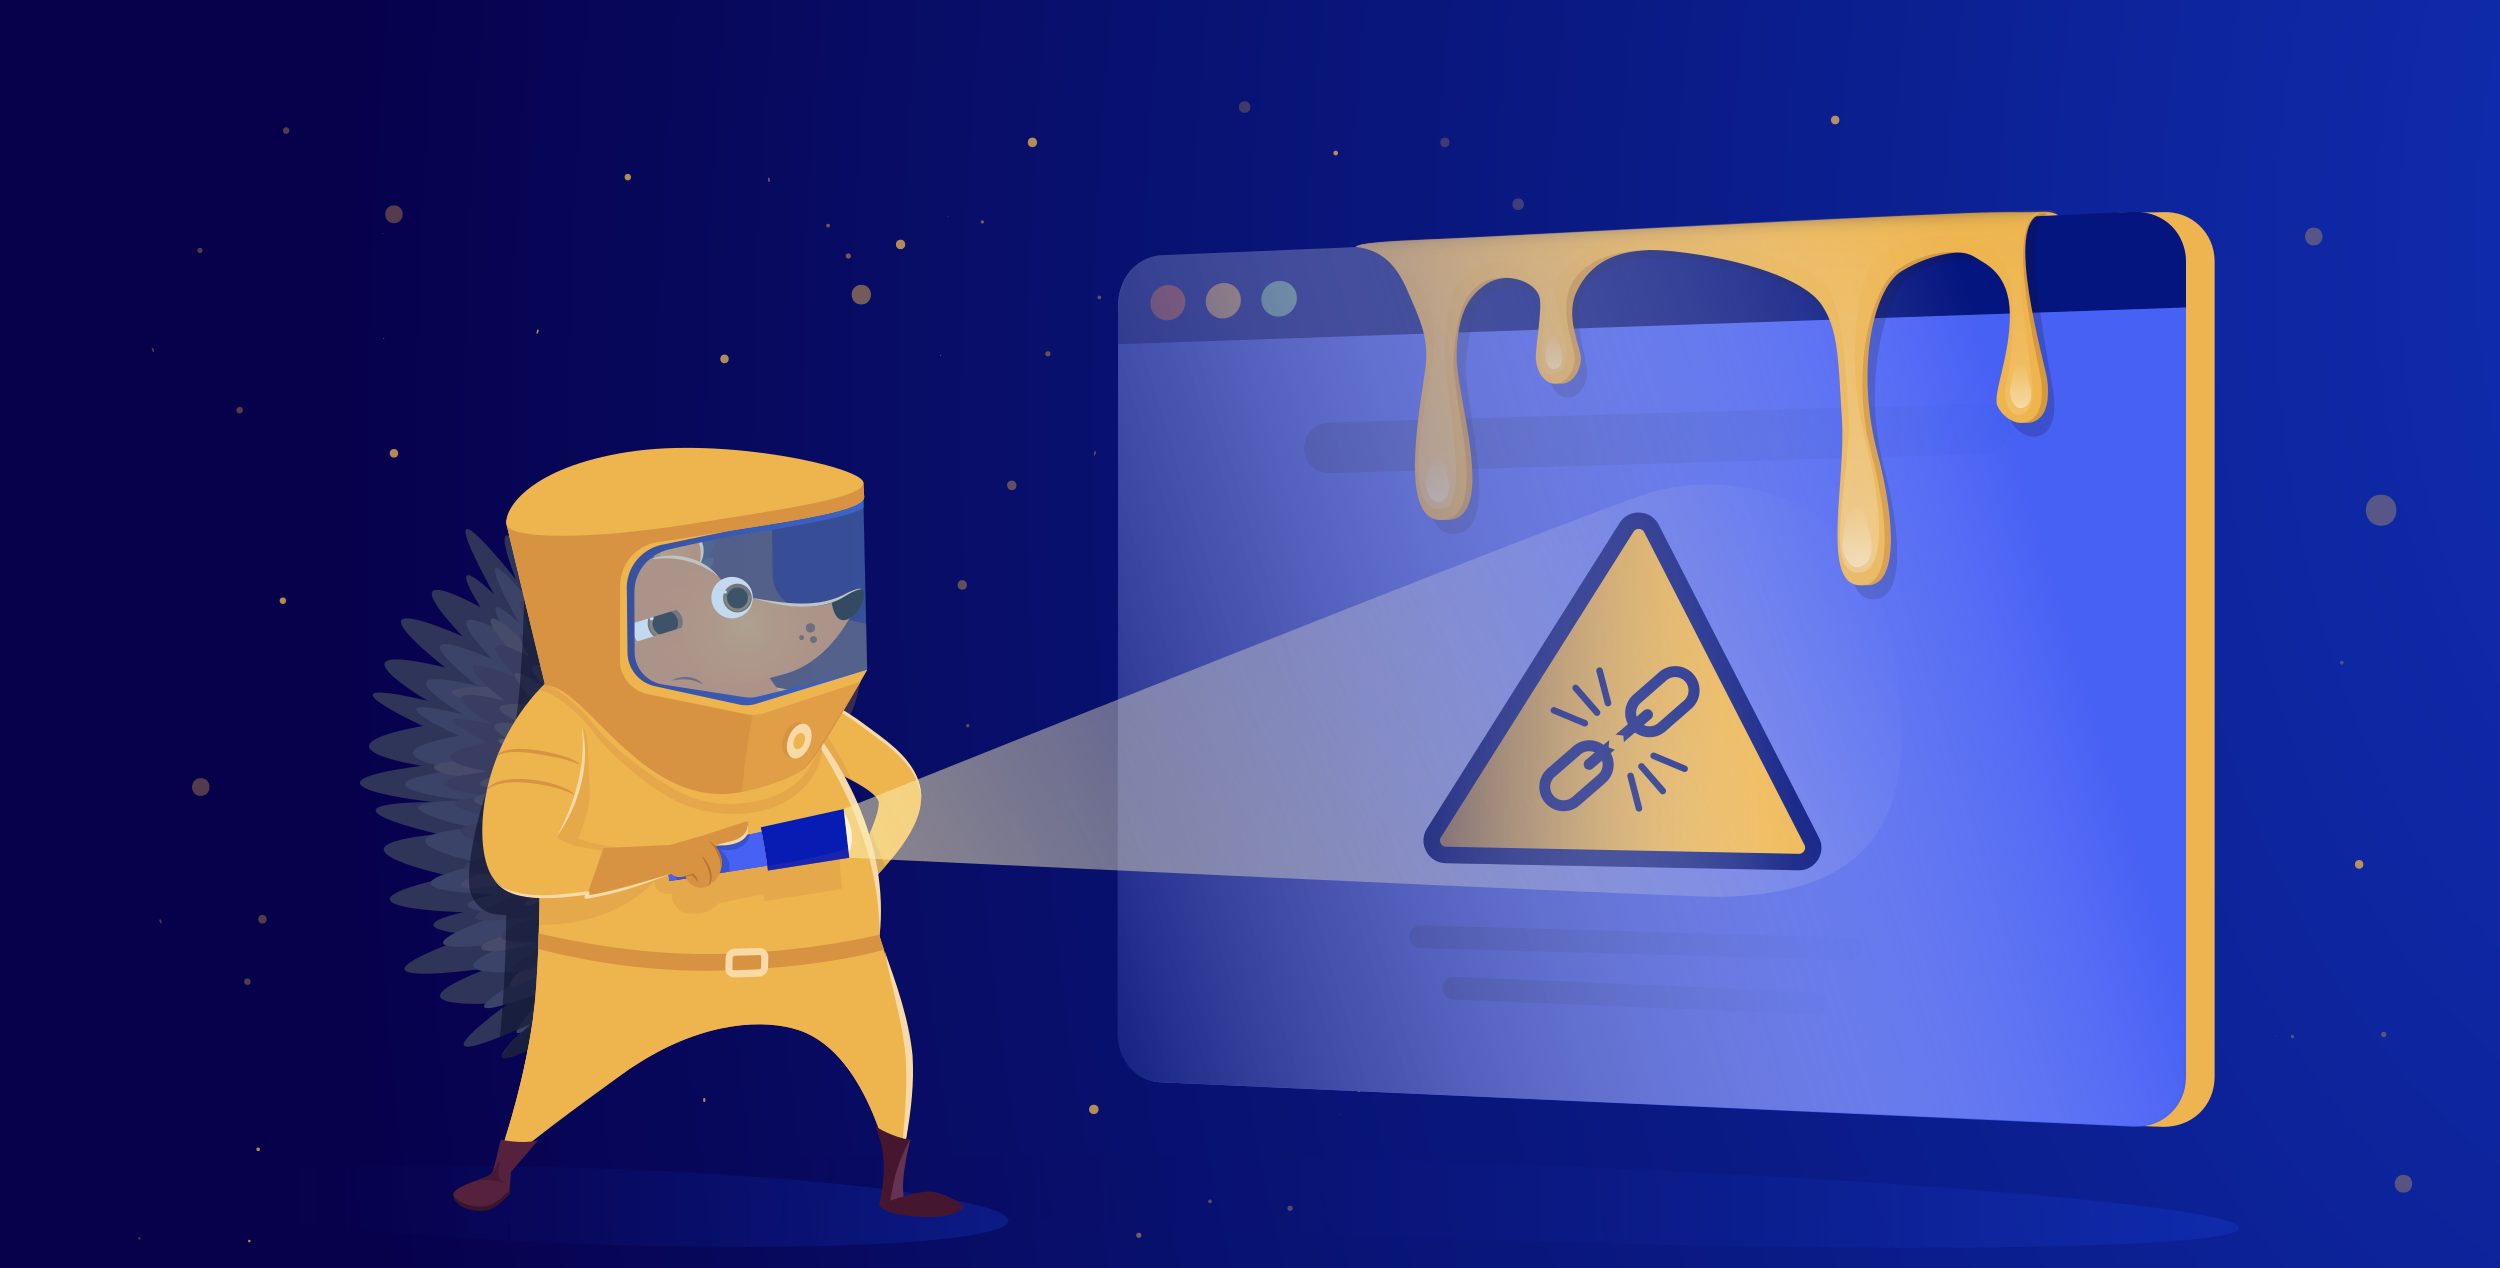 <svg xmlns="http://www.w3.org/2000/svg" xmlns:xlink="http://www.w3.org/1999/xlink" viewBox="0 0 410 208"><rect x="0" y="0" width="410" height="208" fill="#808080" stroke="none"/><defs><linearGradient id="linear-gradient" x1="451.45" y1="208.01" x2="634.22" y2="208.01" gradientTransform="matrix(0 1.4 -.99 .049 445.29 -571.01)" gradientUnits="userSpaceOnUse"><stop offset="0" stop-color="#07004a" stop-opacity="0"/><stop offset=".45" stop-color="#0b177f" stop-opacity=".49"/><stop offset=".82" stop-color="#0f29a7" stop-opacity=".86"/><stop offset=".99" stop-color="#1130b7"/></linearGradient><linearGradient id="linear-gradient-2" x1="-272.95" y1="208.82" x2="-90.19" y2="208.82" gradientTransform="matrix(0 .75 -.99 .026 302.95 328.18)" xlink:href="#linear-gradient"/><linearGradient id="linear-gradient-3" x1="213.88" y1="71.88" x2="329.63" y2="71.88" gradientUnits="userSpaceOnUse"><stop offset="0" stop-color="#181c40"/><stop offset=".93" stop-color="#163bb7" stop-opacity=".2"/></linearGradient><linearGradient id="linear-gradient-4" x1="231.15" y1="154.62" x2="305.24" y2="154.62" xlink:href="#linear-gradient-3"/><linearGradient id="linear-gradient-5" x1="236.54" y1="163.3" x2="299.53" y2="163.3" xlink:href="#linear-gradient-3"/><linearGradient id="linear-gradient-6" x1="278.13" y1="30.32" x2="277.04" y2="92.47" gradientUnits="userSpaceOnUse"><stop offset=".06" stop-color="#fff" stop-opacity="0"/><stop offset=".17" stop-color="#fff" stop-opacity=".08"/><stop offset=".38" stop-color="#fff" stop-opacity=".29"/><stop offset=".69" stop-color="#fff" stop-opacity=".63"/><stop offset="1" stop-color="#fff"/></linearGradient><linearGradient id="linear-gradient-7" x1="331.56" y1="58.32" x2="331.26" y2="67.64" xlink:href="#linear-gradient-6"/><linearGradient id="linear-gradient-8" x1="254.95" y1="53.76" x2="254.71" y2="61.12" xlink:href="#linear-gradient-6"/><linearGradient id="linear-gradient-9" x1="304.82" y1="81.09" x2="304.4" y2="93.99" xlink:href="#linear-gradient-6"/><linearGradient id="linear-gradient-10" x1="235.98" y1="73" x2="235.65" y2="83.07" xlink:href="#linear-gradient-6"/><linearGradient id="linear-gradient-11" x1="279.79" y1="34.77" x2="280.37" y2="47.02" gradientUnits="userSpaceOnUse"><stop offset=".1" stop-color="#181c40"/><stop offset=".13" stop-color="#373242" stop-opacity=".85"/><stop offset=".23" stop-color="#876b47" stop-opacity=".48"/><stop offset=".34" stop-color="#c0944b" stop-opacity=".21"/><stop offset=".45" stop-color="#e2ac4e" stop-opacity=".05"/><stop offset=".59" stop-color="#edb44f" stop-opacity="0"/></linearGradient><linearGradient id="linear-gradient-12" x1="163.78" y1="146" x2="349.64" y2="89.08" gradientUnits="userSpaceOnUse"><stop offset="0" stop-color="#081374"/><stop offset=".29" stop-color="#4e559b" stop-opacity=".72"/><stop offset=".93" stop-color="#fff" stop-opacity="0"/></linearGradient><linearGradient id="linear-gradient-13" x1="-87.23" y1="-354.31" x2="-80.2" y2="-354.31" gradientTransform="rotate(-2.18 11816.58 -4809.48)" gradientUnits="userSpaceOnUse"><stop offset="0" stop-color="#ddaf5a"/><stop offset="1" stop-color="#ddaf5a" stop-opacity="0"/></linearGradient><linearGradient id="linear-gradient-14" x1="-69.72" y1="-358.62" x2="-63.92" y2="-358.62" xlink:href="#linear-gradient-13"/><linearGradient id="linear-gradient-15" x1="1856.3" y1="2040.08" x2="1975.95" y2="1920.44" gradientTransform="rotate(16.57 7419.973 -4731.592)" gradientUnits="userSpaceOnUse"><stop offset="0" stop-color="#fbefb1"/><stop offset=".13" stop-color="#fbf0b9" stop-opacity=".89"/><stop offset=".42" stop-color="#fcf5cf" stop-opacity=".61"/><stop offset=".84" stop-color="#fefcf1" stop-opacity=".17"/><stop offset="1" stop-color="#fff" stop-opacity="0"/></linearGradient><linearGradient id="linear-gradient-16" x1="84.91" y1="100.97" x2="142.21" y2="100.97" gradientUnits="userSpaceOnUse"><stop offset="0" stop-color="#07004a"/><stop offset=".14" stop-color="#08075a"/><stop offset=".72" stop-color="#0e249c"/><stop offset=".99" stop-color="#1130b7"/></linearGradient><linearGradient id="linear-gradient-17" x1="233.46" y1="113.39" x2="298.71" y2="113.39" xlink:href="#linear-gradient-12"/><radialGradient id="radial-gradient" cx="-881.64" cy="-89.73" fx="-934.61" fy="-89.73" r="908.31" gradientTransform="matrix(.433 -.122 .044 .694 362.86 147.48)" gradientUnits="userSpaceOnUse"><stop offset=".01" stop-color="#1130b7"/><stop offset=".28" stop-color="#0d249c"/><stop offset=".64" stop-color="#081374"/><stop offset="1" stop-color="#07004a"/></radialGradient><radialGradient id="radial-gradient-2" cx="-56.1" cy="-345.78" fx="-56.1" fy="-345.78" r="14.79" gradientTransform="rotate(-2.18 11816.58 -4809.48)" gradientUnits="userSpaceOnUse"><stop offset="0" stop-color="#ddaf5a"/><stop offset="1" stop-color="#d78449" stop-opacity="0"/></radialGradient><clipPath id="clippath"><path style="fill:none" d="M0 0h410v208H0z"/></clipPath><style>.cls-4{fill:#4861f5}.cls-7{fill:#45162e}.cls-8{fill:#d78449}.cls-19,.cls-20{fill:#d89342}.cls-28{fill:#55586c}.cls-31{fill:#141414}.cls-32{fill:#464b6a}.cls-20{opacity:.38}.cls-39{fill:#66423f}.cls-40{fill:#f7daa7}.cls-42,.cls-43,.cls-45,.cls-46,.cls-47,.cls-48{fill:#eeb54f}.cls-51{fill:#fff}.cls-52{fill:#111333}.cls-43{opacity:.32}.cls-45{opacity:.44}.cls-46{opacity:.52}.cls-47{opacity:.35}.cls-48{opacity:.63}.cls-65{fill:#c39453;opacity:.4}.cls-66{fill:#edb44f}.cls-69{fill:#b9752f}.cls-70{fill:#393d61}.cls-72{fill:#041580}.cls-73{fill:#705232}</style></defs><g style="isolation:isolate"><g style="clip-path:url(#clippath)" id="Boards"><path transform="rotate(180 210.38 115.75)" style="fill:url(#radial-gradient)" d="M-6.39-3.09h433.54v237.68H-6.39z"/><g style="opacity:.75"><path class="cls-42" d="M118.82 59.57c.93 0 .93-1.42 0-1.42s-.93 1.42 0 1.42M107.66 81.01c.93 0 .93-1.42 0-1.42s-.93 1.42 0 1.42"/><path class="cls-46" d="M158.72 119.28c.36 0 .36-.54 0-.54s-.36.54 0 .54M157.81 96.71c1.02 0 1.02-1.56 0-1.56s-1.02 1.56 0 1.56"/><path class="cls-48" d="M136.2 126.17c.4 0 .4-.61 0-.61s-.4.61 0 .61"/><path class="cls-46" d="M228.34 47.36c1.09 0 1.09-1.66 0-1.66s-1.09 1.66 0 1.66M239.8 91.26c1.5 0 1.5-2.29 0-2.29s-1.5 2.29 0 2.29"/><path class="cls-45" d="M62.83 38.37c.09 0 .09-.14 0-.14s-.09.14 0 .14M39.31 67.81c.71 0 .71-1.08 0-1.08s-.71 1.08 0 1.08"/><path class="cls-42" d="M88.21 54.65c.05-.14.1-.28.15-.43.06-.17-.24-.25-.28-.08-.03.15-.07.29-.1.44-.03.15.18.2.23.06"/><path d="M384.06 108.99c.4 0 .4-.61 0-.61s-.4.61 0 .61" style="opacity:.41;fill:#eeb54f"/><path class="cls-42" d="M317.03 81.56c1.09 0 1.09-1.66 0-1.66s-1.09 1.66 0 1.66M151.85 140.94c.09 0 .09-.14 0-.14s-.09.14 0 .14M293.87 132.18c.71 0 .71-1.08 0-1.08s-.71 1.08 0 1.08M300.97 20.39c.93 0 .93-1.42 0-1.42s-.93 1.42 0 1.42"/><path class="cls-46" d="M240.72 118.19c.93 0 .93-1.42 0-1.42s-.93 1.42 0 1.42M243.28 81.83c.93 0 .93-1.42 0-1.42s-.93 1.42 0 1.42"/><path d="M202.79 176.42c.93 0 .93-1.42 0-1.42s-.93 1.42 0 1.42" style="fill:#eeb54f;opacity:.28"/><path class="cls-42" d="M267.14 111.8c1.19 0 1.19-1.81 0-1.81s-1.19 1.81 0 1.81M310.29 80.8c.36 0 .36-.54 0-.54s-.36.54 0 .54M298.01 54.99c1.02 0 1.02-1.56 0-1.56s-1.02 1.56 0 1.56M219.06 25.49c.51 0 .51-.78 0-.78s-.51.78 0 .78"/><path class="cls-48" d="M255.48 47.84c2.11 0 2.11-3.22 0-3.22s-2.11 3.22 0 3.22"/><path class="cls-42" d="M147.69 40.87c1.02 0 1.02-1.56 0-1.56s-1.02 1.56 0 1.56"/><path class="cls-48" d="M141.26 49.93c2.11 0 2.11-3.22 0-3.22s-2.11 3.22 0 3.22"/><path class="cls-43" d="M273.04 127.07c2.16 0 2.16-3.3 0-3.3s-2.16 3.3 0 3.3M260.55 89.03c.62 0 .62-.95 0-.95s-.62.95 0 .95M248.97 34.44c1.25 0 1.25-1.9 0-1.9s-1.25 1.9 0 1.9M236.96 24.13c1.01 0 1.01-1.55 0-1.55s-1.01 1.55 0 1.55M264.7 84.63c1.25 0 1.25-1.9 0-1.9s-1.25 1.9 0 1.9M204.12 18.51c1.25 0 1.25-1.9 0-1.9s-1.25 1.9 0 1.9"/><path class="cls-42" d="M284.98 81.44c.4 0 .4-.61 0-.61s-.4.61 0 .61M264.99 54.84c.4 0 .4-.61 0-.61s-.4.61 0 .61M386.9 142.47c.93 0 .93-1.42 0-1.42s-.93 1.42 0 1.42"/><path class="cls-45" d="M373.32 169.97c.09 0 .09-.14 0-.14s-.09.14 0 .14M390.93 170.09c.57 0 .57-.86 0-.86s-.57.86 0 .86M375.85 169.75c-.33.13-.14.63.19.51s.14-.63-.19-.51"/><path class="cls-47" d="M304.85 123c-.95.36-.4 1.82.56 1.46.95-.36.4-1.82-.56-1.46"/><path class="cls-42" d="M329.36 92.62c-.37.14-.16.71.22.57s.16-.71-.22-.57M304.65 79.55c-.08.03-.04.16.05.13s.04-.16-.05-.13M288.15 85.71c-.53.2-.22 1.01.31.81s.22-1.01-.31-.81M258.89 116.2c-.53.2-.22 1.01.31.81s.22-1.01-.31-.81M102.96 29.59c.71 0 .71-1.08 0-1.08s-.71 1.08 0 1.08"/><path class="cls-45" d="M46.93 21.95c.71 0 .71-1.08 0-1.08s-.71 1.08 0 1.08"/><path class="cls-48" d="M161.11 36.67c.36 0 .36-.54 0-.54s-.36.54 0 .54"/><path class="cls-42" d="M169.32 24.13c1.02 0 1.02-1.56 0-1.56s-1.02 1.56 0 1.56"/><path class="cls-48" d="M135.8 37.31c.4 0 .4-.61 0-.61s-.4.61 0 .61"/><path class="cls-42" d="M154.24 58.33c.09 0 .09-.14 0-.14s-.09.14 0 .14"/><path class="cls-46" d="M171.85 58.45c.57 0 .57-.86 0-.86s-.57.86 0 .86M179.61 74.6c.05-.14.1-.28.15-.43.06-.17-.24-.25-.28-.08-.03.15-.07.29-.1.44-.03.15.18.2.23.06M165.65 78.87c-.95.36-.4 1.82.56 1.46s.4-1.82-.56-1.46M180.18 48.49c-.37.14-.16.71.22.57s.16-.71-.22-.57"/><path class="cls-48" d="M155.47 35.42c-.08.03-.04.16.05.13s.04-.16-.05-.13M138.97 41.58c-.53.2-.22 1.01.31.81s.22-1.01-.31-.81M222.87 179.09c.4 0 .4-.61 0-.61s-.4.61 0 .61"/><path class="cls-42" d="M180.16 182.02c.1-1.02-1.45-1.17-1.55-.15s1.45 1.17 1.55.15"/><path class="cls-48" d="M186.35 202.7c.15.55.98.32.83-.23s-.98-.32-.83.23M211.16 198.28c.15.55.98.32.83-.23s-.98-.32-.83.23"/><path class="cls-42" d="M127.06 125.33c1.02 0 1.02-1.56 0-1.56s-1.02 1.56 0 1.56"/><path class="cls-48" d="M103.45 143.71c2.11 0 2.11-3.22 0-3.22s-2.11 3.22 0 3.22M125.96 29.25c0 .15 0 .3.01.45 0 .18.31.15.29-.03-.02-.15-.04-.3-.07-.45-.02-.15-.24-.13-.23.02"/><path class="cls-42" d="M97.72 141.11c.36 0 .36-.54 0-.54s-.36.54 0 .54M42.34 188.8c.4 0 .4-.61 0-.61s-.4.61 0 .61M90.84 162.76c.09 0 .09-.14 0-.14s-.09.14 0 .14M108.45 162.89c.57 0 .57-.86 0-.86s-.57.86 0 .86"/><path class="cls-45" d="M43.04 151.46c.93 0 .93-1.42 0-1.42s-.93 1.42 0 1.42"/><path class="cls-42" d="M91.37 150.06c.71 0 .71-1.08 0-1.08s-.71 1.08 0 1.08M64.61 75.05c-.93 0-.93-1.42 0-1.42s.93 1.42 0 1.42M62.94 55.56c-.09 0-.09-.14 0-.14s.09.14 0 .14M46.39 99.06c-.71 0-.71-1.08 0-1.08s.71 1.08 0 1.08"/><path class="cls-45" d="M32.79 41.51c-.57 0-.57-.86 0-.86s.57.86 0 .86M25.02 57.66c-.05-.14-.1-.28-.15-.43-.06-.17.24-.25.28-.08.03.15.07.29.1.44.03.15-.18.2-.23.06M40.57 161.53c.71 0 .71-1.08 0-1.08s-.71 1.08 0 1.08M26.28 151.38c-.05-.14-.1-.28-.15-.43-.06-.17.24-.25.28-.08.03.15.07.29.1.44.03.15-.18.2-.23.06M22.87 203.28c-.25 0-.25-.39 0-.39s.25.39 0 .39"/><path class="cls-42" d="M40.89 203.74c-.28 0-.29-.43 0-.43s.29.43 0 .43M219.73 182.87c-.06 0-.06-.1 0-.1s.06.1 0 .1M115.69 180.26c0 .11-.01.21-.02.32-.01.22-.33.22-.34 0 0-.11-.01-.21-.02-.32-.01-.24.4-.24.38 0"/><path class="cls-48" d="M198.44 197.33c-.4 0-.4-.61 0-.61s.4.61 0 .61"/><path class="cls-45" d="M64.61 36.6c1.91 0 1.91-2.92 0-2.92s-1.91 2.92 0 2.92M32.93 130.53c1.91 0 1.91-2.92 0-2.92s-1.91 2.92 0 2.92M394.17 195.59c1.91 0 1.91-2.92 0-2.92s-1.91 2.92 0 2.92M390.51 86.22c3.33 0 3.34-5.09 0-5.09s-3.34 5.09 0 5.09M379.46 40.24c1.91 0 1.91-2.92 0-2.92s-1.91 2.92 0 2.92"/></g><ellipse cx="239.74" cy="196.92" rx="6.26" ry="127.57" transform="rotate(-87.99 239.74 196.923)" style="fill:url(#linear-gradient);opacity:.66"/><ellipse cx="97.07" cy="197.82" rx="6.24" ry="68.37" transform="rotate(-87.99 97.07 197.818)" style="opacity:.38;fill:url(#linear-gradient-2)"/><path class="cls-52" d="m353.69 184.78-159.85-7.3c-3.77-.17-6.82-3.7-6.82-7.89V50.06c0-4.19 3.05-7.72 6.82-7.89l159.85-7.3c4.66-.21 8.45 3.41 8.45 8.09v133.71c0 4.68-3.79 8.31-8.45 8.09Z"/><path class="cls-66" d="m353.69 184.78-158.79-7.37c-3.77-.17-6.82-3.7-6.82-7.89V49.99c0-4.19 3.05-7.72 6.82-7.89l130.58-7.08s8.31-.27 9.9-.29 3.19.86 2.27 1.67c-.59.53 5.52-1.54 11.32-1.54 3.3 0 5.78-.07 5.78-.07 4.66-.21 8.45 3.41 8.45 8.09v133.71c0 4.68-3.67 8.7-9.51 8.17Z"/><path class="cls-4" d="m350.05 184.78-159.85-7.3c-3.77-.17-6.82-3.7-6.82-7.89V50.06c0-4.19 3.05-7.72 6.82-7.89l159.85-7.3c4.66-.21 8.45 3.41 8.45 8.09v133.71c0 4.68-3.79 8.31-8.45 8.09Z"/><path class="cls-72" d="M358.5 50.43v-7.42c0-4.68-3.43-8.31-8.45-8.28l-160.18 7.25c-3.41.36-6.45 3.89-6.45 8.07v6.4l175.08-6.03Z"/><path d="M194.4 49.52c0 1.6-1.28 2.95-2.87 3.01s-2.86-1.18-2.86-2.78 1.28-2.95 2.86-3.01c1.58-.07 2.87 1.18 2.87 2.78Z" style="fill:#dd6132"/><path d="M203.51 49.2c0 1.61-1.3 2.96-2.89 3.03-1.59.06-2.88-1.19-2.88-2.79s1.29-2.96 2.88-3.03c1.6-.07 2.89 1.18 2.89 2.79Z" style="fill:#edb255"/><path d="M212.69 48.88c0 1.62-1.31 2.98-2.92 3.04-1.61.06-2.91-1.19-2.91-2.8s1.3-2.97 2.91-3.04a2.78 2.78 0 0 1 2.92 2.8Z" style="fill:#7ab9a1"/><path d="M218.03 77.6c-2.24 0-4.08-1.78-4.15-4.03-.07-2.29 1.74-4.2 4.03-4.27l107.45-3.13h.12c2.24 0 4.08 1.78 4.15 4.03.07 2.29-1.74 4.2-4.03 4.27L218.15 77.6h-.12Z" style="fill:url(#linear-gradient-3);opacity:.28;mix-blend-mode:multiply"/><path d="M303.38 157.48h-.05l-70.38-2.01a1.855 1.855 0 0 1-1.8-1.91c.03-1.03.87-1.85 1.91-1.8l70.38 2.01c1.02.03 1.83.88 1.8 1.91-.03 1.01-.85 1.8-1.85 1.8Z" style="fill:url(#linear-gradient-4);opacity:.28;mix-blend-mode:multiply"/><path d="M297.68 166.39h-.08l-59.27-2.48a1.862 1.862 0 0 1-1.78-1.93c.04-1.02.91-1.82 1.93-1.78l59.27 2.48c1.02.04 1.82.91 1.78 1.93-.04 1-.86 1.78-1.85 1.78Z" style="opacity:.28;fill:url(#linear-gradient-5);mix-blend-mode:multiply"/><path class="cls-52" d="M221.97 40.49c4.47.54 9.23 5.53 11 9.66 1.77 4.14 3.23 6.92 2.97 11.41-.24 4.15-5.37 26.54 2.66 26.01 8.03-.53 1.33-21.32 1.86-28.02s1.56-9.82 4.33-11.71 8.36-.19 9.67 2.9c.71 1.67-.68 8.71-.52 10.51s1.21 3.84 3.02 3.96c1.92.12 3.22-2.05 3.34-3.97s-2.17-7.8-1.08-11.94 6.27-8.06 17.41-6.83c11.14 1.23 21.27 5.55 24.15 9.76 2.75 4.02 2.76 8.77 3.36 18.89s-3.29 26.13 2.45 27.1c5.74.97 5.52-9.67 2.34-21.71-3.47-13.12-.09-27.61 4.01-30.8 4.1-3.18 10.46-3.95 12.93-2.34 1.72 1.12 5.77 3.62 5.81 10.53s-2.92 13.1-2.03 14.96 3.07 3.33 4.97 2.56c2.37-.95 2.48-4.21 2.19-6.74-.3-2.61-5.9-28.66-.89-29.59 0 0-3.56-.42-11.92-.08-25.73 1.03-77.67 5.64-89.28 6.08-10.85.41-12.76-.61-12.76-.61Z" style="opacity:.22"/><path d="M222.94 40.32c4.47.54 7.22 3.41 8.99 7.54s3.23 6.92 2.97 11.41c-.24 4.15-5.37 26.54 2.66 26.01 8.03-.53 1.2-20.27 1.32-26.98.13-7.14 2.1-9.82 4.87-11.71s8.36-1.22 9.67 1.87c.71 1.67-.68 8.71-.52 10.51s1.21 3.84 3.02 3.96c1.92.12 3.22-2.05 3.34-3.97s-2.84-7.04-.55-11.44c1.97-3.8 5.74-7.53 16.87-6.3 11.14 1.23 21.27 4.51 24.15 8.72 2.75 4.02 2.76 8.77 3.36 18.89s-3.29 26.13 2.45 27.1c5.74.97 5.52-9.67 2.34-21.71-3.47-13.12-.95-26.68 4.01-29.76 4.41-2.74 10.46-3.95 12.93-2.34 1.72 1.12 5.77 2.59 5.81 9.5s-2.92 13.1-2.03 14.96 3.07 3.33 4.97 2.56c2.37-.95 2.48-4.21 2.19-6.74-.3-2.61-7.36-26.27-.89-27.29 0 0-3.56-.42-11.92-.08-25.73 1.03-78.22 3.97-89.83 4.41-10.85.41-10.2.88-10.2.88Z" style="fill:#d6983c"/><path class="cls-42" d="M222.4 40.49c4.47.54 6.74 3.23 8.51 7.37s3.23 6.92 2.97 11.41c-.24 4.15-5.37 26.54 2.66 26.01 8.03-.53 1.33-20.29 1.86-26.98.53-6.7 1.56-9.82 4.33-11.71s8.36-1.22 9.67 1.87c.71 1.67-.68 8.71-.52 10.51s1.21 3.84 3.02 3.96c1.92.12 3.22-2.05 3.34-3.97s-2.17-6.76-1.08-10.9 6.27-8.06 17.41-6.83c11.14 1.23 21.27 4.51 24.15 8.72 2.75 4.02 2.76 8.77 3.36 18.89.61 10.13-3.29 26.13 2.45 27.1 5.74.97 5.52-9.67 2.34-21.71-3.47-13.12-.09-26.58 4.01-29.76s10.46-3.95 12.93-2.34c1.72 1.12 5.77 2.59 5.81 9.5s-2.92 13.1-2.03 14.96 3.07 3.33 4.97 2.56c2.37-.95 2.48-4.21 2.19-6.74-.3-2.61-6.44-26.63-.07-27.38 0 0-3.83-.42-12.18-.08-25.73 1.03-78.22 3.97-89.83 4.41-10.85.41-10.28 1.15-10.28 1.15Z"/><g style="opacity:.26"><path d="M222.15 40.49c4.08.49 9.87 3.75 11.49 7.53s1.69 5.7 1.45 9.81c-.22 3.79-6.42 27.65 1.88 25.5 4.35-1.13-.54-21.29-.06-27.4s.76-9.9 5.76-12.33 9.35 2.34 10.55 5.16c.65 1.52-.63 7.96-.47 9.61s.29 3.62 2.3 2.96 1.77-2.29 1.88-4.04-2.64-7.33-1.65-11.11 10.03-8.41 20.21-7.29c10.18 1.12 21.48 4.33 24.11 8.18 2.51 3.68 3 11.67 3.55 20.93s-4.11 24.99 1.14 25.87 4.51-10.75 1.6-21.75c-3.17-11.99-1.63-27.23 2.12-30.14s12.19-4.45 15.95-2.78c3.76 1.67 6.07 4.75 6.11 11.07s-.46 10.63-1.06 12.7.31 5.31 2.17 5.05c2.45-.35 2.27-3.84 2.01-6.16-.27-2.39-4.14-26.35.44-27.2 0 0-3.26-.39-10.9-.08-23.51.94-75.66 4.24-86.27 4.63-9.91.37-14.31 1.3-14.31 1.3Z" style="fill:url(#linear-gradient-6)"/></g><path d="M332.95 63.38c.61 2.74-.73 3.56-1.63 3.56s-1.97-1.63-1.63-3.56c.43-2.41.73-3.56 1.63-3.56s1.01.83 1.63 3.56Z" style="fill:url(#linear-gradient-7);opacity:.45"/><path d="M256.05 57.75c.49 2.16-.58 2.81-1.28 2.81s-1.56-1.28-1.28-2.81c.34-1.91.58-2.81 1.28-2.81s.8.65 1.28 2.81Z" style="fill:url(#linear-gradient-8);opacity:.45"/><path d="M306.74 88.09c.85 3.79-1.01 4.93-2.25 4.93s-2.73-2.25-2.25-4.93c.59-3.34 1.01-4.93 2.25-4.93s1.4 1.14 2.25 4.93Z" style="opacity:.45;fill:url(#linear-gradient-9)"/><path d="M237.47 78.47c.66 2.96-.79 3.85-1.76 3.85s-2.13-1.76-1.76-3.85c.46-2.61.79-3.85 1.76-3.85s1.09.89 1.76 3.85Z" style="fill:url(#linear-gradient-10);opacity:.45"/><g style="opacity:.5"><path d="M222.4 40.49c4.47.54 6.74 3.13 8.51 7.27s3.23 6.92 2.97 11.41c-.24 4.15-5.37 26.54 2.66 26.01 8.03-.53 1.33-20.29 1.86-26.98.53-6.7 1.56-9.82 4.33-11.71 2.77-1.89 8.36-1.22 9.67 1.87.71 1.67-.68 8.71-.52 10.51s1.21 3.84 3.02 3.96c1.92.12 3.22-2.05 3.34-3.97s-2.17-6.76-1.08-10.9 6.27-8.06 17.41-6.83c11.14 1.23 21.27 4.51 24.15 8.72 2.75 4.02 2.76 8.77 3.36 18.89.61 10.13-3.29 26.13 2.45 27.1 5.74.97 5.52-9.67 2.34-21.71-3.47-13.12-.09-26.58 4.01-29.76 4.1-3.18 10.46-3.95 12.93-2.34 1.72 1.12 5.77 2.59 5.81 9.5s-2.92 13.1-2.03 14.96 3.07 3.33 4.97 2.56c2.37-.95 2.48-4.21 2.19-6.74-.3-2.61-5.59-26.44-.58-27.37 0 0 2.28.13 3.28.08 0 0-.7-.5-1.26-.53-1.72-.1-8.52.15-13.69.35-25.73 1.03-78.22 3.97-89.83 4.41-10.85.41-10.28 1.24-10.28 1.24Z" style="fill:url(#linear-gradient-11)"/></g><path d="m349.96 184.64-159.84-7.16c-4.91-.29-7.08-5-6.88-8.6l.17-117.45c-.03-.32-.04-.64-.05-.95-.05-4.68 2.54-7.93 6.6-8.61l32.39-1.35s-.98-.74 10.1-1.17 70.51-3.91 86.71-4.24c18.02-.37 15.32.13 15.32.13l15.14-.64c4.66-.21 8.45 3.41 8.45 8.09v134.23c0 4.68-3.46 7.92-8.12 7.71Z" style="fill:url(#linear-gradient-12);mix-blend-mode:multiply"/><path class="cls-42" d="M237.12 140.21a2.34 2.34 0 0 1-2.03-1.24c-.41-.76-.38-1.65.08-2.38l31.57-50.09c.44-.7 1.17-1.1 1.99-1.1.91 0 1.69.48 2.1 1.28l26.27 51.26c.38.75.35 1.59-.09 2.31-.43.71-1.18 1.13-2.01 1.13l-57.89-1.17Z"/><path class="cls-72" d="M268.74 86.74c.19 0 .65.05.91.55l26.27 51.26c.23.44.07.81-.04.99a1 1 0 0 1-.89.49l-57.83-1.17c-.52-.01-.77-.34-.88-.53-.11-.2-.24-.59.04-1.02l31.57-50.09c.26-.41.65-.48.86-.48m-.01-2.68c-1.2 0-2.4.57-3.13 1.73l-31.57 50.09c-1.54 2.44.18 5.62 3.06 5.68l57.83 1.17h.08c2.76 0 4.56-2.92 3.29-5.39l-26.27-51.26c-.68-1.33-1.99-2.01-3.3-2.01Z"/><path class="cls-72" d="M256.16 133.03a3.96 3.96 0 0 1-2.73-1.36c-.7-.8-1.04-1.83-.97-2.9s.56-2.03 1.36-2.73l4.21-3.66c1.66-1.44 4.19-1.27 5.63.39.7.8 1.04 1.83.97 2.9s-.56 2.03-1.36 2.73l-4.21 3.66c-.83.72-1.88 1.04-2.9.97Zm4.63-9.82c-.56-.04-1.13.13-1.59.53l-4.21 3.66c-.44.38-.71.91-.75 1.5s.15 1.15.53 1.59c.38.44.91.71 1.5.75s1.15-.15 1.59-.53l4.21-3.66c.44-.38.71-.91.75-1.5s-.15-1.15-.53-1.59c-.4-.45-.94-.71-1.5-.75ZM270.24 120.9a3.96 3.96 0 0 1-2.73-1.36c-1.44-1.66-1.27-4.19.39-5.63l4.22-3.69c1.66-1.44 4.19-1.27 5.63.39.7.8 1.04 1.83.97 2.9s-.56 2.03-1.36 2.73l-4.22 3.69c-.83.72-1.88 1.04-2.9.97Zm4.65-9.85c-.56-.04-1.13.13-1.59.53l-4.22 3.69c-.91.79-1.01 2.18-.22 3.09.79.91 2.17 1.01 3.08.22l4.22-3.69c.44-.38.71-.91.75-1.5s-.15-1.15-.53-1.59-.94-.71-1.5-.75Z"/><path class="cls-72" d="M260.56 126.25a.908.908 0 0 1-.62-.31.902.902 0 0 1 .1-1.27l9.59-8.18a.902.902 0 0 1 1.17 1.37l-9.59 8.18c-.19.16-.42.23-.65.21ZM261.92 117.41a.53.53 0 0 1-.41-.19l-3.51-4.04a.548.548 0 0 1 .05-.76c.22-.19.56-.17.76.05l3.51 4.04c.19.22.17.56-.05.76-.1.09-.23.13-.35.13ZM259.92 119.15c-.07 0-.14-.01-.21-.04l-5.08-2.12a.541.541 0 0 1-.29-.7c.11-.27.43-.4.7-.29l5.08 2.12c.27.11.4.43.29.7a.54.54 0 0 1-.5.33ZM263.71 115.85c-.24 0-.46-.16-.52-.4l-1.38-5.33c-.07-.29.1-.58.39-.65.29-.08.58.1.65.38l1.38 5.33c.07.29-.1.58-.39.65-.05.01-.09.02-.13.02ZM272.71 130.27a.53.53 0 0 1-.41-.19l-3.51-4.04a.548.548 0 0 1 .05-.76c.22-.19.56-.17.76.05l3.51 4.04c.19.22.17.56-.05.76-.1.09-.23.13-.35.13ZM276.28 126.61c-.07 0-.14-.01-.21-.04l-5.08-2.12a.541.541 0 0 1-.29-.7c.11-.27.43-.4.7-.29l5.08 2.12c.27.11.4.43.29.7a.54.54 0 0 1-.5.33ZM268.79 133.11c-.24 0-.46-.16-.52-.4l-1.38-5.33c-.07-.29.1-.58.39-.65.29-.08.58.1.65.38l1.38 5.33c.07.29-.1.58-.39.65-.05.01-.09.02-.13.02Z"/><path class="cls-66" d="m266.62 124.79.96-.72-3.75-1.51.3-4.58-2.07 2.14 4.16.52.4 4.15z"/><path d="M126.59 83.81a7.317 7.317 0 0 1 5.62-7.2l-24.83-1.75s.15.39.34.56l5.94 26.46c6.48-.34 7.25 20.22 23.43 17 4.05-.81 3.16-7.53 5.12-9.03l-.17-7.53-10.84-2.54a5.705 5.705 0 0 1-4.49-5.51l-.11-10.44Z" style="fill:#8f642a;opacity:.37"/><path d="M134.21 137.95c-1.2-3.87-2.81-7.47-4.58-10.72.71.35 1.39.69 2.02 1.03 2.33 1.26 4.04 2.45 4.37 3.38.29.79-.35 2.8-1.22 4.92-.19.46-.39.93-.59 1.39Z" style="opacity:.26;fill:#080d3a"/><path class="cls-42" d="M142.82 136.26c-1.27 3.1-3.01 6.42-3.01 6.42l1.45 3.42c1.5-1.42 2.81-2.75 3.92-4.01 11.96-13.37 3.32-17.67-4.63-23.7-4.81-3.65-11.2-5.52-13.95-5.72-7.06-.52-5.55 7.56-5.55 7.56s11.93 4.12 18.62 7.72c2.33 1.26 4.04 2.45 4.37 3.38.29.79-.35 2.8-1.22 4.92Z"/><path class="cls-40" d="M128.26 113.14c5.15.26 9.91 2.91 13.93 5.96 3.03 2.25 6.44 4.54 8.1 8.09.53 1.18.81 2.47.8 3.75-.43-5.37-5.26-8.48-9.23-11.38-4-3.08-8.53-5.73-13.6-6.42Z"/><path d="M142.82 136.26c-1.27 3.1-3.01 6.42-3.01 6.42l1.45 3.42c1.5-1.42 2.81-2.75 3.92-4.01-.69-1.65-1.51-3.66-2.36-5.84Z" style="fill:#d5a652"/><path class="cls-20" d="M121.05 120.24s11.93 4.12 18.62 7.72c-2.74-6.25-7.29-11.93-10.32-14.86-7.06-.52-8.3 7.13-8.3 7.13Z"/><path d="M70.81 131.53c-21.33.23 1.13 5.26 1.13 5.26-21.42 2.05 2.1 6.93 2.1 6.93-23.84 5.3 1.94 5.87 1.94 5.87-11.9 2.83 1.63 3.74 1.63 3.74-26.82 9.71 2.6 5.41 2.6 5.41-17.11 6.56-2.27 6.02 2.19 5.74.72-.04 1.17-.08 1.17-.08-.43.33-.85.63-1.24.93-10.77 8.2-5.48 6.78-.52 4.8 2.56-1.02 5.02-2.18 5.16-2.24-11.81 10.77 2.6 2.87 2.6 2.87-.83 1.16-1.43 2.13-1.82 2.95-2.3 4.68 2.05 3.86 5.73 1.52 1.48-.94 2.83-2.66 3.63-3.8.47-.67.74-1.15.74-1.15-.04 0-5.36.17-11.52-16.78-1.35-3.71-2.47-7.26-3.32-10.68-2.21-8.86-2.62-16.88-.7-24.9.91-3.82 2.34-7.63 4.36-11.54 4.69-9.06 13.64-11.61 20.15-12.19 4.46-.39 7.78.14 7.78.14 7.76-13.81-.68-7.14-.68-7.14 1.47-14.69-6.59-.48-6.59-.48-2.79-16.6-2.89.06-2.89.06-6.38-13.91-4.96.73-4.96.73-8.7-20.48-4.58 1.09-4.46 1.73-9.95-17.04-4.23 1.42-4.04 2.03-6.76-14.65-2.76 1.3-2.63 1.84-9.7-12.79-3.89 1.49-3.69 1.99-16.16-19.85-3.87 1.94-3.64 2.35-8.78-8.11-2.22 2.14-2.22 2.14-16.08-8.51-2.92 4.77-2.92 4.77-20.98-8.87-2.87 5.12-2.87 5.12-20.63-4.95-2.82 5.48-2.82 5.48-19.87-4.69-.85 4.11-.85 4.11-19.75 3.61-.14 6.53-.14 6.53-23.79 3.12 1.59 5.92 1.59 5.92Z" style="fill:#2f3559"/><path d="M99.53 164.65c-.43 3.49-7.15 10.34-9.04 8.92-.86-.65.64-2.3 1.96-8.87 0 0-15.84 12.14-2.21-2.45 0 0-22.39 8.63-2.9-2.97 0 0-19.8 1.66-2.86-4.82 0 0-25.05 3.66-2.22-4.61 0 0-11.52-.78-1.39-3.19 0 0-21.96-.49-1.66-5 0 0-20.03-4.16-1.79-5.9 0 0-19.13-4.29-.96-4.48 0 0-21.62-2.39-1.35-5.04 0 0-16.7-2.49.11-5.57 0 0-16.2-7.5.72-3.5 0 0-15.17-8.88 2.4-4.67 0 0-15.43-11.93 2.44-4.37 0 0-11.21-11.31 2.49-4.06 0 0-5.59-8.74 1.89-1.82 0 0-10.81-19.08 3.1-1.99 0 0-5.26-12.8 3.14-1.69 0 0-3.63-14.27 2.24-1.56 0 0-5.19-16.51 3.45-1.74 0 0-3.73-19.19 3.79-1.48 0 0-1.21-12.46 4.23-.62 0 0 .08-14.19 2.46-.05 0 0 6.86-12.1 5.61.41 0 0 9.13-7.64-.95 6.15 0 0-15.52-2.82-22.25 10.19s-11.72 28.55-.3 40.12c8.18 8.29 10.36 10.38 9.84 14.64Z" style="fill:#3c4368"/><path class="cls-32" d="M78.9 155.49c.15.67 2.79.66 5.9-.02 3.11-.68 5.51-1.77 5.36-2.44-.15-.67-2.79-.66-5.9.02-3.11.68-5.51 1.77-5.36 2.44ZM83.66 161.68c.39.56 2.83-.45 5.44-2.26 2.62-1.81 4.42-3.74 4.02-4.3-.39-.56-2.83.45-5.45 2.26-2.62 1.81-4.42 3.74-4.02 4.3ZM90.99 167.1c.55.41 2.53-1.34 4.42-3.9 1.89-2.56 2.97-4.97 2.42-5.37-.55-.41-2.53 1.34-4.43 3.9-1.89 2.56-2.97 4.96-2.42 5.37ZM75.57 145.18c.14.67 2.78.69 5.9.04 3.12-.65 5.53-1.72 5.38-2.39-.14-.67-2.78-.69-5.9-.04-3.12.65-5.53 1.72-5.38 2.39ZM71.16 125.82c-.04.68 2.5 1.4 5.68 1.6 3.18.2 5.79-.19 5.83-.87.04-.68-2.5-1.4-5.68-1.6-3.18-.2-5.79.19-5.83.87ZM74.11 113.56c-.04.68 2.5 1.4 5.68 1.6 3.18.2 5.79-.19 5.83-.87.04-.68-2.5-1.4-5.68-1.6-3.18-.2-5.79.19-5.83.87ZM80.55 101.51c-.5.48.89 2.73 3.09 5.03 2.2 2.3 4.39 3.78 4.88 3.31.5-.48-.89-2.73-3.09-5.03-2.2-2.3-4.39-3.78-4.88-3.31ZM90.78 96.29c-.49.2-.11 2.2.84 4.47.95 2.26 2.11 3.93 2.59 3.73.49-.2.11-2.2-.84-4.47-.95-2.26-2.11-3.93-2.59-3.73ZM100.6 90.76c-.52.07-.7 2.1-.39 4.54.31 2.44.98 4.36 1.5 4.29.52-.07.7-2.1.39-4.54-.31-2.44-.98-4.36-1.5-4.29ZM110.18 91.72c-.48-.21-1.67 1.45-2.65 3.7s-1.38 4.25-.9 4.46c.48.21 1.67-1.45 2.65-3.7s1.38-4.25.9-4.46Z"/><path class="cls-70" d="M99.36 159.13c-.62 1-7.13 9.52-4.69-.2 0 0-13.36 10.24-1.86-2.07 0 0-18.88 7.28-2.45-2.5 0 0-16.69 1.4-2.41-4.07 0 0-21.12 3.09-1.87-3.89 0 0-9.71-.66-1.17-2.69 0 0-18.51-.41-1.4-4.21 0 0-16.89-3.51-1.51-4.98 0 0-16.12-3.62-.81-3.78 0 0-18.23-2.01-1.14-4.25 0 0-14.08-2.1.09-4.69 0 0-13.66-6.32.61-2.95 0 0-12.79-7.49 2.02-3.93 0 0-13.01-10.05 2.06-3.68 0 0-9.45-9.53 2.1-3.43 0 0-4.72-7.37 1.6-1.53 0 0-9.11-16.08 2.61-1.68 0 0-4.44-10.79 2.65-1.43 0 0-3.06-12.03 1.89-1.32 0 0-4.37-13.91 2.9-1.46 0 0-3.15-16.17 3.2-1.25 0 0-1.02-10.51 3.56-.52 0 0 .07-11.97 2.07-.04 0 0 5.79-10.2 4.73.35 0 0 7.7-6.44-.8 5.19 0 0-13.08-2.38-18.76 8.59-1.4 2.7-2.84 5.65-4.04 8.68-3.69 9.26-5.15 19.16 3.75 24.42 10.31 6.08 8.96 10.26 7.06 13.33Z"/><path class="cls-32" d="M98.36 143.71s2.01-1.66-.73-4.96c0 0 2.61.26.49-2.16 0 0 3.68.11 1.11-4.35 0 0 4.57.3 1-3.2 0 0 3 1.81 2.72-2.33 0 0 3.49-.35.6-3.63 0 0 5.6-1.3 2.21-5.79 0 0 3.62-.53.21-4.05 0 0 5.88 1.71.8-2.21 0 0 3.26-.8 1.45-4.4 0 0 2.44 2.38 2.67-1.52 0 0 5.37-11.32-.96-4.67 0 0 2.53-9.54-3.22.29 0 0-1.78-6.66-3.11.78 0 0-6.01-5.88-3.46 1.63 0 0-6.8-5.76-2.9 2.19 0 0-10.53-6.02-3.68 2.31 0 0-8.25-3.62-1.91 2.37 0 0-8.39-3.44-1.99 2.87 0 0-10.7-7.14-1.52 2.79 0 0-12.77-1.5-1.76 3.33 0 0-11.29-2.37-.91 3.67 0 0-6.3.92-1.09 3.54 0 0-12.42 3.1-.51 3.13 0 0-13.91 1.71.06 3.69 0 0-7.81.5-.17 3.24 0 0-9.16 2.3.44 2.99 0 0-7.39 3.13 2.08 2.57 0 0-7.86 7.45 2.82 3.47 0 0-7.91 6.32 1.8 1.35 0 0-5.21 5.22 1.39 1.3 0 0-1.66 8.87 2.63.84 0 0 .04 4.38.9 4.45 1.93.17.78-5.63.78-5.63s5.54-1.86 5.22-3.38c-.18-.86-3.46-.54-3.46-.54Z"/><path class="cls-28" d="M84.26 135.52c0 .56 1.74.99 3.88.98 2.14-.02 3.87-.48 3.87-1.03 0-.56-1.74-.99-3.88-.98-2.14.02-3.87.48-3.87 1.04ZM81.75 121.5c-.07.43 1.88 1.09 4.35 1.46 2.47.38 4.52.34 4.59-.09.07-.43-1.88-1.09-4.35-1.47-2.47-.38-4.53-.34-4.59.09ZM82.47 130.88c-.06.55 1.62 1.18 3.74 1.41 2.13.23 3.89-.04 3.95-.59.06-.55-1.62-1.18-3.75-1.41-2.13-.23-3.89.04-3.95.59ZM88.53 129.39c-.06.55 1.62 1.18 3.75 1.41 2.13.22 3.89-.04 3.95-.59.06-.55-1.62-1.18-3.74-1.41-2.13-.23-3.9.04-3.95.59ZM81.7 128.19c.12.54 2.26.54 4.78-.01 2.52-.55 4.46-1.44 4.34-1.98-.12-.54-2.26-.54-4.78.01-2.52.55-4.46 1.44-4.34 1.98Z"/><path class="cls-70" d="M85.1 133.83c.13.33 1.6.05 3.27-.62s2.92-1.48 2.79-1.81c-.13-.33-1.6-.05-3.27.62s-2.92 1.48-2.79 1.81ZM84.93 124.29c-.14.4 1.12 1.22 2.82 1.82 1.7.6 3.19.76 3.33.36.14-.4-1.12-1.22-2.82-1.82-1.7-.6-3.19-.76-3.33-.36ZM87.11 119.92c-.27.33.41 1.32 1.52 2.2 1.1.88 2.21 1.32 2.48.99.26-.33-.42-1.32-1.52-2.2-.06-.04-.11-.09-.17-.13-1.05-.79-2.06-1.17-2.31-.86ZM102.2 109.38c-.25.31.29 1.15 1.21 1.88.92.72 1.86 1.06 2.11.74.25-.31-.29-1.15-1.21-1.88l-.14-.11c-.87-.65-1.73-.93-1.97-.64ZM92.73 132.53c-.27.33.41 1.32 1.52 2.2 1.1.88 2.21 1.32 2.48.99.26-.33-.42-1.32-1.52-2.19-.06-.04-.11-.09-.17-.13-1.05-.79-2.06-1.17-2.31-.86ZM101 103.33c-.43.02-.71 1.19-.63 2.59.08 1.41.49 2.53.91 2.51.43-.03.71-1.19.63-2.6-.08-1.41-.49-2.53-.91-2.51ZM101.04 119.58c-.43.02-.71 1.19-.63 2.6.08 1.41.49 2.53.91 2.51.43-.02.71-1.19.63-2.6-.08-1.41-.49-2.53-.91-2.51ZM107.06 103.26c-.2-.16-1.09.6-1.99 1.7-.9 1.1-1.46 2.12-1.26 2.29.2.16 1.09-.6 1.98-1.7.9-1.1 1.46-2.12 1.26-2.29ZM94.2 106.51c-.27.33.42 1.32 1.52 2.2 1.1.88 2.21 1.32 2.48.99.26-.33-.42-1.32-1.52-2.2-1.1-.88-2.21-1.32-2.48-.99Z"/><path class="cls-28" d="M110.24 104.11c-.33-.27-1.32.41-2.2 1.51-.88 1.1-1.33 2.21-1 2.47.33.27 1.32-.41 2.2-1.51.88-1.1 1.33-2.21 1-2.47Z"/><path class="cls-70" d="M90.88 143c.13.33 1.12.24 2.21-.19 1.09-.44 1.86-1.06 1.73-1.39-.13-.33-1.12-.24-2.21.19-1.09.44-1.87 1.06-1.73 1.39ZM88.39 118.88c.13.33 1.12.24 2.21-.19 1.09-.44 1.87-1.06 1.73-1.39-.13-.33-1.12-.24-2.21.19-1.09.44-1.86 1.06-1.73 1.39ZM92.1 119.9c-.05.35.86.76 2.02.92 1.16.16 2.15 0 2.2-.35.05-.35-.86-.76-2.02-.92-1.16-.16-2.15 0-2.2.35ZM95.24 130.51c.13.33 1.12.24 2.21-.19 1.09-.44 1.86-1.06 1.73-1.39-.13-.33-1.12-.25-2.21.19-1.09.44-1.86 1.06-1.73 1.39ZM106.87 105.56c-.24.05-.32.75-.17 1.57.15.82.47 1.45.72 1.41.25-.04.32-.75.17-1.57-.15-.82-.47-1.46-.72-1.41ZM108.99 101.16c-.24-.06-.62.54-.84 1.35-.22.81-.21 1.52.03 1.59.24.07.62-.54.84-1.35.22-.81.21-1.52-.03-1.59ZM90.45 113.45c-.09.34.75.87 1.88 1.17 1.13.3 2.13.27 2.22-.07.09-.34-.75-.87-1.88-1.17-1.13-.3-2.13-.27-2.22.07Z"/><path class="cls-70" d="M93.25 109.53c-.34.11-.26 1.27.17 2.59.43 1.32 1.06 2.31 1.4 2.2.34-.11.26-1.27-.17-2.59-.43-1.32-1.06-2.31-1.4-2.2ZM89.18 127.99c-.17.31.66 1.11 1.88 1.8 1.21.69 2.33 1 2.51.69.17-.31-.67-1.11-1.88-1.8s-2.33-1-2.51-.69ZM96.86 111.73c-.31.17-.02 1.29.64 2.52.66 1.22 1.45 2.08 1.76 1.92.31-.17.02-1.29-.64-2.52-.66-1.22-1.45-2.08-1.76-1.92ZM88.22 138.6c.13.33 1.12.24 2.21-.19 1.09-.44 1.86-1.06 1.73-1.39-.13-.33-1.12-.25-2.21.19-1.09.44-1.87 1.06-1.73 1.39Z"/><path class="cls-28" d="M88.61 140.77c0 .56 1.51 1 3.36.98 1.85-.01 3.35-.48 3.35-1.03 0-.56-1.51-1-3.36-.98-1.85.01-3.35.48-3.35 1.03ZM95.7 119.39c.17.53 1.74.49 3.5-.09s3.05-1.48 2.88-2.01c-.17-.53-1.74-.49-3.5.09s-3.05 1.48-2.88 2.01ZM91.64 124.26c-.06.55 1.38 1.16 3.22 1.37 1.84.21 3.39-.08 3.45-.63.06-.55-1.38-1.16-3.22-1.37-1.84-.21-3.39.08-3.45.63ZM98.59 110.84c-.26.36.76 1.52 2.28 2.59 1.51 1.07 2.95 1.65 3.21 1.28.26-.36-.76-1.52-2.28-2.59-1.51-1.07-2.95-1.65-3.21-1.28ZM87.56 113.58c-.35.41.63 1.8 2.18 3.09 1.55 1.29 3.09 2.01 3.44 1.59.35-.41-.63-1.8-2.18-3.09-1.55-1.29-3.09-2.01-3.44-1.59ZM104.53 102.26c-.4-.05-.86 1.23-1.04 2.84-.18 1.62 0 2.96.39 3.01.4.05.86-1.23 1.04-2.84.18-1.62 0-2.96-.39-3.01ZM89.2 109.84c-.35.41.63 1.8 2.18 3.09 1.55 1.29 3.09 2.01 3.44 1.59.35-.41-.63-1.8-2.18-3.09-1.55-1.29-3.09-2.01-3.44-1.59ZM96.11 104.08c-.35.41.63 1.8 2.18 3.09 1.55 1.29 3.09 2.01 3.44 1.59.35-.41-.63-1.8-2.18-3.09-1.55-1.29-3.09-2.01-3.44-1.59ZM90.66 108.48c-.07.43 1.88 1.09 4.35 1.46 2.47.38 4.53.34 4.59-.09.07-.43-1.88-1.09-4.35-1.46-2.47-.38-4.52-.34-4.59.09Z"/><path class="cls-70" d="M93.09 138.93c.13.33 1.12.24 2.21-.19 1.09-.44 1.86-1.06 1.73-1.39-.13-.33-1.12-.25-2.21.19-1.09.44-1.87 1.06-1.73 1.39ZM96.09 123.6c-.27.33.41 1.32 1.52 2.2 1.1.88 2.21 1.32 2.48.99.26-.33-.42-1.32-1.52-2.19-.06-.04-.11-.09-.17-.13-1.05-.79-2.06-1.17-2.31-.86ZM93.05 123.35c-.34.11-.26 1.27.17 2.59.43 1.32 1.06 2.31 1.39 2.2.34-.11.26-1.27-.17-2.59-.43-1.32-1.06-2.31-1.39-2.2ZM95.28 116.01c-.26.33.41 1.32 1.52 2.2 1.1.88 2.21 1.32 2.48.99.27-.33-.42-1.32-1.52-2.2-1.1-.88-2.21-1.32-2.48-.99ZM100.99 117.83c-.05.35.86.76 2.02.92 1.16.16 2.15 0 2.2-.35.05-.35-.86-.76-2.02-.92-1.16-.16-2.15 0-2.2.35ZM101.18 111.3c-.34.11-.26 1.27.17 2.59.43 1.32 1.06 2.31 1.39 2.2.34-.11.26-1.27-.17-2.59-.43-1.32-1.06-2.31-1.39-2.2Z"/><path d="M89.61 170.81c-.83 1.16-1.43 2.13-1.82 2.95h.02c.61-.22 1.25-.41 1.92-.51 1.45-.24 2.69.19 3.65 1 1.2-1.04 2.44-1.96 3.77-2.77 1.08-.66 2.22-1.25 3.45-1.78.77-.32 1.53-.68 2.29-1.03.32-.8.78-1.53 1.39-2.16 1.3-1.34 3.05-2.18 4.84-2.62.31-.08.62-.14.93-.2.66-.31 1.43-.52 2.31-.59 2.31-.18 4.61-.15 6.93-.02.64.04 1.23.16 1.77.35 3.01-2.41 7.49-1.31 10.94.23.78.35 1.52.76 2.23 1.19 3.04-.73 5.52 1.14 6.75 3.83.68 1.49 1.57 2.9 2.31 4.36l.06.12c-.78-4.8-2.34-9.96-4.54-17.4.01-17.78-10.92-33.96-12.57-35.74-1.66-1.79-6.22-6.37-8.16-11.96-1.21-3.5-2.46-6.41-5.39-10.53-1.26-1.77-3.83-4.08-6.3-4.56-3.29-.63-8.88.45-14.53 3.46-4.69 2.51-2-7.09-5.74-6.48 0 0-.21 27.69-2.36 31.02-4.55 7.06-7.81 21.63-6.62 25.28 1.56 4.76 5.9 3.46 5.89 3.92-.05 3.71-.16 7.49-.36 10.98-.06 1.16-.14 2.29-.22 3.38-.02.29-.04.57-.07.84-.15 1.75-.21 3.33-.41 4.76 2.56-1.02 4.92-2.14 5.05-2.2-11.81 10.77 2.6 2.87 2.6 2.87Z" style="opacity:.51;fill:#020925"/><path class="cls-8" d="m111.84 99.13-4.99-1.27s.51-3.59.36-5.55c-.4-4.98 2.78-5.81 4.96-5.26 2.17.55 4.17 2.31 2.29 6.36l-2.61 5.73Z"/><path class="cls-8" d="M81.97 191.95c3.6-4.13 14.17-12.15 22.76-17.6 10.94-6.94 20.83-7.27 26.37-5.37 11.72 4.02 15.12 23.92 15.32 24.1 1.33 1.23.04.6.58 1.69 4.13-18.6 2.58-23.22-2.75-41.25.01-17.78-10.92-33.95-12.58-35.74-1.66-1.79-6.22-6.37-8.16-11.96-1.21-3.5-2.46-6.41-5.39-10.53-2.93-4.12-10.31-4.27-16.79-2.53-6.48 1.73-8.54 8.98-9.45 12.57-1.69 6.61-4.15 19.58-3.55 26.26.15 3.83.22 9.27.16 14.99 0 .45 0 .9-.02 1.36-.05 3.71-.16 7.49-.36 10.98-.22 4.06-.55 7.73-1.03 10.44-1.95 11.26-4.67 18.43-5.71 22.27-.1.35.35.59.59.32Z"/><path class="cls-42" d="M81.97 191.95c3.6-4.13 14.17-12.15 22.76-17.6 10.94-6.94 20.83-7.27 26.37-5.37 11.72 4.02 15.12 23.92 15.32 24.1 1.33 1.23.04.6.58 1.69 4.13-18.6 2.58-23.22-2.75-41.25.8-19.76-14.34-38.6-15.99-40.39-1.66-1.79 1.2 13.23-12.36 14.2-13.56.96-19.76-16.19-26.24-14.46-6.48 1.73 1 10.39.08 13.98-1.69 6.61-2.01-1.95-1.41 4.73.15 3.83.22 9.27.16 14.99 0 .45 0 .9-.02 1.36-.05 3.71-.16 7.49-.36 10.98-.22 4.06-.55 7.73-1.03 10.44-1.95 11.26-4.67 18.43-5.71 22.27-.1.35.35.59.59.32Z"/><path class="cls-40" d="M127.81 113.38c10.62 10.26 18.09 25.13 16.44 40.15l-.08-2.78c-.8-13.93-7.61-26.79-16.36-37.37Z"/><path class="cls-39" d="M115.3 112.25c-1.58-.92-3.32-1-5.08-.64 1.52-.97 3.9-.79 5.08.64Z"/><path class="cls-8" d="M112.52 96.8s-.3-2.57 2.06-3.25c2.35-.68 5.09 3.57 9.1 4.61s7.4 1.7 10.75 1.18c3.35-.52 6.23-2.62 6.37-1.63.15.99-3.86 10.46-11.9 12.75s-13.02 3.07-19.21-3.83c-6.19-6.9-7.83-8.23-4.7-9.54 3.12-1.31 7.53-.29 7.53-.29Z"/><path d="M112.52 96.8s-.3-2.57 2.06-3.25c2.35-.68 5.09 3.57 9.1 4.61s7.4 1.7 10.75 1.18c3.35-.52 6.23-2.62 6.37-1.63.15.99-3.86 10.46-11.9 12.75s-13.02 3.07-19.21-3.83c-6.19-6.9-7.83-8.23-4.7-9.54 3.12-1.31 7.53-.29 7.53-.29Z" style="fill:url(#radial-gradient-2);opacity:.6;isolation:isolate"/><path d="M136.41 98.86s4.45-2.61 5-2.23c.54.38.38 3.26-2.07 4.76-2.45 1.5-2.93-2.52-2.93-2.52Z" style="fill:#030303"/><circle class="cls-39" cx="132.91" cy="102.97" r=".76"/><circle class="cls-39" cx="131.47" cy="104.56" r=".4"/><circle class="cls-39" cx="133.41" cy="104.88" r=".57"/><circle class="cls-51" cx="107.79" cy="102.63" r="4.15"/><circle class="cls-73" cx="109.1" cy="102.19" r="2.88"/><path class="cls-65" d="M111.25 103.63c-.8 1.19-2.41 1.5-3.6.7s-1.5-2.41-.7-3.6.24 1.72 1.43 2.52 3.67-.81 2.87.38Z"/><circle class="cls-31" cx="109.1" cy="102.19" r="2.1" transform="rotate(-47.06 109.097 102.186)"/><circle class="cls-51" cx="106.87" cy="101.43" r=".32"/><path class="cls-8" d="m112.28 102.79-8.04 2.49a4.562 4.562 0 0 0 4.84 1.41 4.563 4.563 0 0 0 3.2-3.9ZM103.23 102.39l8.19-2.53c-1.17-1.38-3.09-2.01-4.93-1.44s-3.07 2.17-3.26 3.97Z"/><circle class="cls-51" cx="120.06" cy="98.01" r="3.4"/><circle class="cls-73" cx="120.94" cy="98.08" r="2.36"/><path class="cls-65" d="M123.06 98c.04 1.17-.87 2.16-2.04 2.2s-2.16-.87-2.2-2.04.99 1.02 2.16.98 2.04-2.31 2.08-1.14Z"/><circle class="cls-31" cx="120.94" cy="98.08" r="1.72"/><circle class="cls-51" cx="118.95" cy="97.1" r=".26"/><path class="cls-8" d="m101.03 96.62-2.83 4.31s-5.58-2.01-7.33-2.92c-1.99-1.04-2.4-3.75-1.16-5.63 1.23-1.88 3.93-2.63 5.63-1.16 1.48 1.28 5.7 5.4 5.7 5.4Z"/><path d="M97.89 95.05s-3.28-4.03-5.5-2.68-1.62 3.78-.76 4.39c.86.61 3.97 1.41 3.97 1.41l2.29-3.12Z" style="opacity:.6;fill:url(#linear-gradient-13);isolation:isolate"/><path d="M108.24 91.52s-.24-3.93 3.26-3.54c2.69.31 2.87 3 2.15 4.35-2.41-.97-5.41-.81-5.41-.81Z" style="fill:url(#linear-gradient-14);opacity:.6;isolation:isolate"/><path class="cls-42" d="M87.7 164.72c-.2 1.79-.44 3.52-.73 5.15-1.96 11.32-4.6 18.1-5.58 21.7-.09.34.33.56.56.31 3.04-3.36 12.81-10.42 20.98-16.35-3.53-5.34-9.19-8.53-15.24-10.81Z"/><path class="cls-20" d="M96.41 121.98c.24 10.09 1.03 8.7-1.58 15.57 5.73 2.07 14.79 2.01 14.79 2.01l-1.4 1.57c1.15-.22 4.99-.91 4.99-.91l-.43-1.23 10.08-1.95s9.75.86 14.75 2.9l.44 5.8c-1.16.28-12.65 2.07-12.65 2.07l-.28-1.18-7.33 1.54c-1.45 1.96-4.26 1.65-4.24 1.63-2.52.45-3.63-2.43-3.36-3.26h-.36c-.7.11-2.09.09-2.5-1.71-.02-.1-.04-.19-.05-.29-3.56 3.91-10.21 7.26-18.71 7.13 0 0-1.3-38.12-.07-38.42 2.04-.51 7.79 4.2 7.9 8.73Z"/><path class="cls-51" d="M139.16 140.08s1.68-3.32-.78-6.81l.78 6.81Z"/><path d="m139.29 140.67-13.35 2.1c-.3-2.39-.72-4.72-1.16-7.1l13.59-2.99.92 7.99" style="fill:#071cb3"/><path d="m109.15 139.87.62 4.63 16.04-2.53c-.24-1.87-.57-3.7-.91-5.56l-15.75 3.46Z" style="fill:#4a44bf"/><path class="cls-4" d="m109.15 139.87.62 4.63 16.04-2.53c-.24-1.87-.57-3.7-.91-5.56l-15.75 3.46Z"/><path d="M125.84 142.02c.03.25.07.5.1.75l13.35-2.1s.01-.03.03-.07c-.06-.51-.22-1.57-.22-1.57-2.01.91-7.36 2.01-13.26 2.99Z" style="fill:#3d37a7;opacity:.33"/><path d="m108.8 140.44-.34-.1c1.12-.33 4.96-.77 4.96-.77l9.58-2.8c-.11.77-.52 1.87-2.22 2.45-1.13.39-2.58.1-2.58.1 1.41 1.51 1.63 2.51 1.35 3.63l-8.52 1.37-2.23-3.89Z" style="mix-blend-mode:multiply;fill:#1a3c93;opacity:.39"/><path class="cls-19" d="m122.59 134.64-9.18 2.98.73 1.92s6.06-1.13 7.98-2.5c1.01-.72.47-2.4.47-2.4Z"/><path id="front_hand" class="cls-19" d="m109.69 138.63 5.19-1.5c1.19.03 3.55 2.25 3.48 4.38-.05 1.58-.67 2.86-2.2 3.78-1.74 1.05-4.01-.84-3.61-1.67 0 0-2.25 1.06-3.05-1.32-.69-2.06.19-3.68.19-3.68Z"/><path class="cls-69" d="M114.87 140.06c.75.78 1.44 1.68 1.7 2.73s.28 1.94-.56 2.62c0 0 .8-.81.24-2.55-.46-1.44-1.38-2.8-1.38-2.8ZM116.12 137.81c.86.45 1.55 1.22 1.92 2.12s.41 1.93.12 2.86c0 0 .3-.94-.44-2.67-.71-1.66-1.6-2.31-1.6-2.31ZM113.94 143.14c-.44.61-1.25.56-1.87.64"/><path class="cls-69" d="M113.61 143.33c.56.26.85.74.85 1.36 0 0-.52-.81-1.18-1.26-.02-.01.34-.1.34-.1Z"/><path class="cls-42" d="M89.53 111.96c-10.32 10.05-11.95 24.72-9.33 30.84 4.32 10.07 29.48-.09 29.48-.09l.26-3.22s-13.98 1.32-18.66-2.22c2.21-4.51 5.42-11.22 4.42-17.88-1.02-6.81-6.17-7.43-6.17-7.43Z"/><path d="M83.38 191.74c.12.73.58 3.83.1 4.23-.37.3-2.28 2.45-3.84 2.58-3.49.3-5.03-1.4-5.15-1.89-.02-.07-.2-.81-.18-.87.2-1.09 4.71-1.84 5.5-2.64.35-.36 1.92-1.81 2.11-2.14l1.47.73Z" style="fill:#3a1529"/><path d="m88.23 187.04-4.41 5.13s-.22 3.08-.48 3.3c-.37.3-2.2 2.26-3.76 2.36-1.59.1-2.69.02-4.33-.91-3.37-1.92 4.27-3.48 5.32-4.35.44-.37 1.39-5.34 1.58-5.67 0 0 3.27.77 6.07.14Z" style="fill:#56213c"/><path d="M83.01 194.09c-2.56-.62-2.93-.61-5.13-.41 1.34-.59 2.45-.85 2.81-1.22.35-.36.89-1.61 1.08-1.95l.25.08c-.2 1.17-.86 2.82.99 3.49Z" style="fill:#3a1529;opacity:.5"/><path class="cls-19" d="m110.8 143.14-14.65 4.01 2.81-8.08 11.44-.54.4 4.61z"/><path class="cls-40" d="M141.38 96.6c-1.55.15-2.76 1.31-4.16 1.91-4.32 1.83-9.26.9-13.61-.36l.02-.05c5.12.86 10.77 1.81 15.48-.95.58-.23 1.74-.8 2.28-.53ZM118.05 94.87c-3.12-2.82-7.47-3.83-11.57-3.05v-.06c3.94-1.5 9.14-.34 11.58 3.11Z"/><path class="cls-40" d="M114.64 92.84c.81-3.09.01-5.34-3.33-5.98 3.63-.37 5.14 3.11 3.33 5.98ZM145.01 155.75c2.01 5.66 4.04 11.31 4.65 17.35.28 4.55-.24 9.01-1.02 13.46-.3 1.47-.59 2.93-.98 4.38.14-1.49.32-2.97.43-4.45.41-4.4.7-8.91.43-13.29-.55-5.87-2.37-11.64-3.51-17.44Z"/><g style="mix-blend-mode:screen;opacity:.54"><path d="M310.04 104.13c6 29.95-2.63 42.29-27.66 42.96-5.58.15-143.1-6.42-143.1-6.42l-.92-7.99s120-48.13 132.3-51.89c12.29-3.76 34.55-.75 39.38 23.33Z" style="fill:url(#linear-gradient-15)"/></g><path class="cls-19" d="M144.12 153.3c-4.84 1.16-15.37 3.05-27.57 3.16-12.27.11-23.41-2.29-28.23-3.38l-.06 2.55c4.51 1.17 15.42 3.7 28.22 3.58 13.09-.12 24.25-2.18 28.53-3.47l-.9-2.45Z"/><path d="m124.46 159.6-4.03.12a.86.86 0 0 1-.89-.88l.04-1.74c.01-.5.43-.92.93-.93l4.03-.12c.5-.01.9.38.89.88l-.04 1.74c-.01.5-.43.92-.93.93Z" style="stroke:#f7daa7;stroke-miterlimit:10;stroke-width:1.15px;fill:none"/><path class="cls-40" d="M110.14 143.25c-4.5 1.8-9.14 3.39-13.95 4.16-.3.04-.41-.28-.3-.48.08-.19.17-.33.23-.46.01-.02.02-.09.01 0-.02.11.13.28.3.25-.01 0-.07.01-.09.01-4.36.54-13.73 1.91-15.65-3.26.5 1.28 1.65 2.13 2.9 2.57 4.07 1.34 8.5.67 12.68.14.07 0 .11-.02.19 0 .3.06.25.41.17.53l-.23.44s-.01.03 0 .01v-.1c-.03-.11-.18-.21-.28-.18l.12-.02c4.75-.73 9.32-2.2 13.91-3.6ZM117.46 138.59c1.93-.62 5.07-.67 5.13-3.32.86 2.85-3.07 3.62-5.13 3.32Z"/><path class="cls-19" d="M95.04 125.36c-.05.08-.73-.33-1.95-.68-.61-.18-1.35-.35-2.18-.51-.83-.16-1.75-.36-2.7-.52-1.91-.31-3.68-.4-4.92-.24-.62.08-1.11.22-1.38.4-.29.17-.3.38-.34.38-.02 0-.05-.05-.03-.16.01-.11.09-.26.23-.4.29-.28.81-.49 1.46-.63 1.3-.28 3.13-.25 5.09.06.99.16 1.89.38 2.73.57.83.2 1.58.41 2.19.65 1.23.47 1.86 1.02 1.82 1.08ZM94.28 130.39s-.21-.08-.55-.25c-.34-.17-.85-.38-1.5-.6-1.29-.43-3.14-.88-5.22-1.11-2.07-.23-3.97-.17-5.27.19-.65.17-1.13.42-1.44.63-.16.1-.27.19-.35.25-.08.06-.13.09-.15.07-.02-.01 0-.06.06-.15.05-.09.15-.22.3-.35.29-.28.79-.61 1.46-.84 1.35-.49 3.34-.62 5.46-.38 2.13.23 4.01.76 5.3 1.3.65.27 1.15.56 1.47.79.32.24.45.43.43.45Z"/><path d="M130.35 114.14c.21 1.53-.72-.57-1.07.92-1.86 8.02-11.59 11.79-21.73 8.42-2.88-.96-5.09-2.45-7.29-4.19-1.98-1.56-7.79-7.5-10.72-7.33l-1.27 1.3c2.49-.13 7.22 4.29 8.85 6.58 2.71 3.82 10.71 10.72 15.87 12.44 10.14 3.37 19.87-.39 21.73-8.42.74-3.19-2.72-6.6-4.37-9.73Z" style="opacity:.41;fill:#d89342"/><path class="cls-42" d="M130.13 113.14c.2 1.43-.69-.53-1.02.87-1.81 7.51-11.14 11.07-20.84 7.95-2.75-.89-4.86-2.27-6.97-3.89-1.89-1.46-7.56-6.57-10.37-6.4-.35.02-1.4.29-1.4.29v.39c1.89.11 6.4 4.39 7.94 6.53 2.58 3.57 11.54 10.48 16.48 12.07 4.46 1.44 8.86.98 12.47-.24 4.24-1.43 6.87-4.44 7.85-8.49.72-2.99-2.58-6.16-4.15-9.09Z"/><path d="M104.05 97.03c-.01-3.27 2.34-6.14 5.66-6.92 0 0 6.82-1.63 12.13-2.45 5.31-.81 18.16-2.87 19.83-4.43l.04-1.87c-.38-2.42-18.88-6.59-34.82-4.08-15.94 2.51-22.35 8.9-21.97 11.33.03.19.15.37.34.53l4.5 23.07c6.48-.37 13.46 16 29.65 12.81 4.05-.8 8.38-2.3 10.35-3.76 1.96-1.45 12.44-11.43 12.44-11.43l-17.52 4.31c-.95.29-1.97.33-2.94.14l-13.21-2.05c-2.59-.52-4.44-2.7-4.45-5.24l-.04-9.97Z" style="fill:url(#linear-gradient-16)"/><path style="fill:#74a9de;opacity:.43" d="m142.21 109.84-19.55 7.58-21.07.5-.02-32.81 39.98-5.26.66 29.99z"/><path class="cls-42" d="M102.78 96.57a7.317 7.317 0 0 1 5.62-7.2l10.65-2.21c.25-.06.5-.11.76-.15 12.67-1.98 22.25-3.49 21.91-5.65-.04-.24-.14-2.26-.14-2.26-3.62-2.61-21.69-5.44-36.09-3.17-15.94 2.51-22.83 7.48-22.43 10.02.03.2 6.35 26.47 6.35 26.47 6.48-.34 16.04 20.68 32.22 17.46 4.05-.81 8.38-2.35 10.34-3.86 1.95-1.5 10.25-16.17 10.25-16.17l-18.12 5.56c-.95.29-1.97.34-2.94.12l-13.76-2.99a5.705 5.705 0 0 1-4.49-5.51l-.11-10.44Z"/><path class="cls-19" d="M101.69 96.21a7.317 7.317 0 0 1 5.62-7.2l11.75-1.84c.25-.06.5-.11.76-.15 12.67-1.98 22.25-3.49 21.91-5.65-.04-.24-.14-2.26-.14-2.26-3.62-2.61-21.69-5.44-36.09-3.17-15.94 2.51-22.83 7.48-22.43 10.02.03.2 6.35 26.47 6.35 26.47 6.48-.34 16.04 20.68 32.22 17.46 4.05-.81 8.38-2.35 10.34-3.86 1.95-1.5 9.13-14.22 9.13-14.22l-15.88 5.18c-.95.29-1.97.34-2.94.12l-16.13-3.29a5.705 5.705 0 0 1-4.49-5.51l.04-12.08Z"/><path class="cls-47" d="M121.63 129.87s7.97-1.22 10.34-3.86c1.64-1.84 10.25-16.17 10.25-16.17l-18.12 5.56c-.95.29-2.46 14.47-2.46 14.47Z"/><path class="cls-19" d="M131.99 121.97c-.46 1.19-1.05 2.25-1.85 2.39 0 0-.74-.2-.95-.28-.95-.37-1.24-1.91-.64-3.45.52-1.34 1.55-2.23 2.43-2.18.13 0 .25.03.37.08l.8.24c.72.54.37 1.84-.16 3.21Z"/><ellipse class="cls-40" cx="131.07" cy="121.54" rx="2.98" ry="1.85" transform="rotate(-68.72 131.068 121.537)"/><ellipse class="cls-42" cx="131.07" cy="121.54" rx="1.4" ry=".87" transform="rotate(-68.72 131.068 121.537)"/><path class="cls-42" d="M141.58 79.1c.4 2.54-12.99 4.4-28.93 6.91s-29.19 2.48-29.59-.06 3.9-9.3 19.85-11.81c15.94-2.51 38.28 2.43 38.68 4.97Z"/><path class="cls-40" d="M91.28 137.27c2.93-5.49 4.91-11.82 4.12-18.09 1.59 6.16-.5 13.02-4.12 18.09Z"/><g id="right_leg"><path class="cls-7" d="M143.59 184.66c.48 1.24 1.09 3.43 1.23 4.71.47 4.25-.64 8.21-.64 8.21l4.04-.12s-.72-4.67.56-8.57c.23-.71.4-1.41.53-2.1-1.08.28-4.8-1.29-5.72-2.13Z"/><path d="M145.89 197.31c.16-.25.42-3.06 1.31-5.77s2.11-4.74 2.11-4.74-1.96 7.4-.91 10.15l-2.51.37Z" style="fill:#653351"/></g><path class="cls-7" d="M158.16 197.89c0-.21-2.8-2.09-5.27-2.44-2.47-.35-8.72 2.12-8.72 2.12s.42 1.87 8.09 2.03c4.49.09 5.89-1.72 5.89-1.72Z" id="right_foot"/><path d="m298.3 137.33-26.27-51.26c-.68-1.33-1.99-2.01-3.3-2.01-1.2 0-2.4.57-3.13 1.73l-31.57 50.09c-1.54 2.44.18 5.62 3.06 5.68l57.83 1.17h.08c2.76 0 4.56-2.92 3.29-5.39Z" style="fill:url(#linear-gradient-17);mix-blend-mode:multiply;opacity:.51"/></g></g></svg>